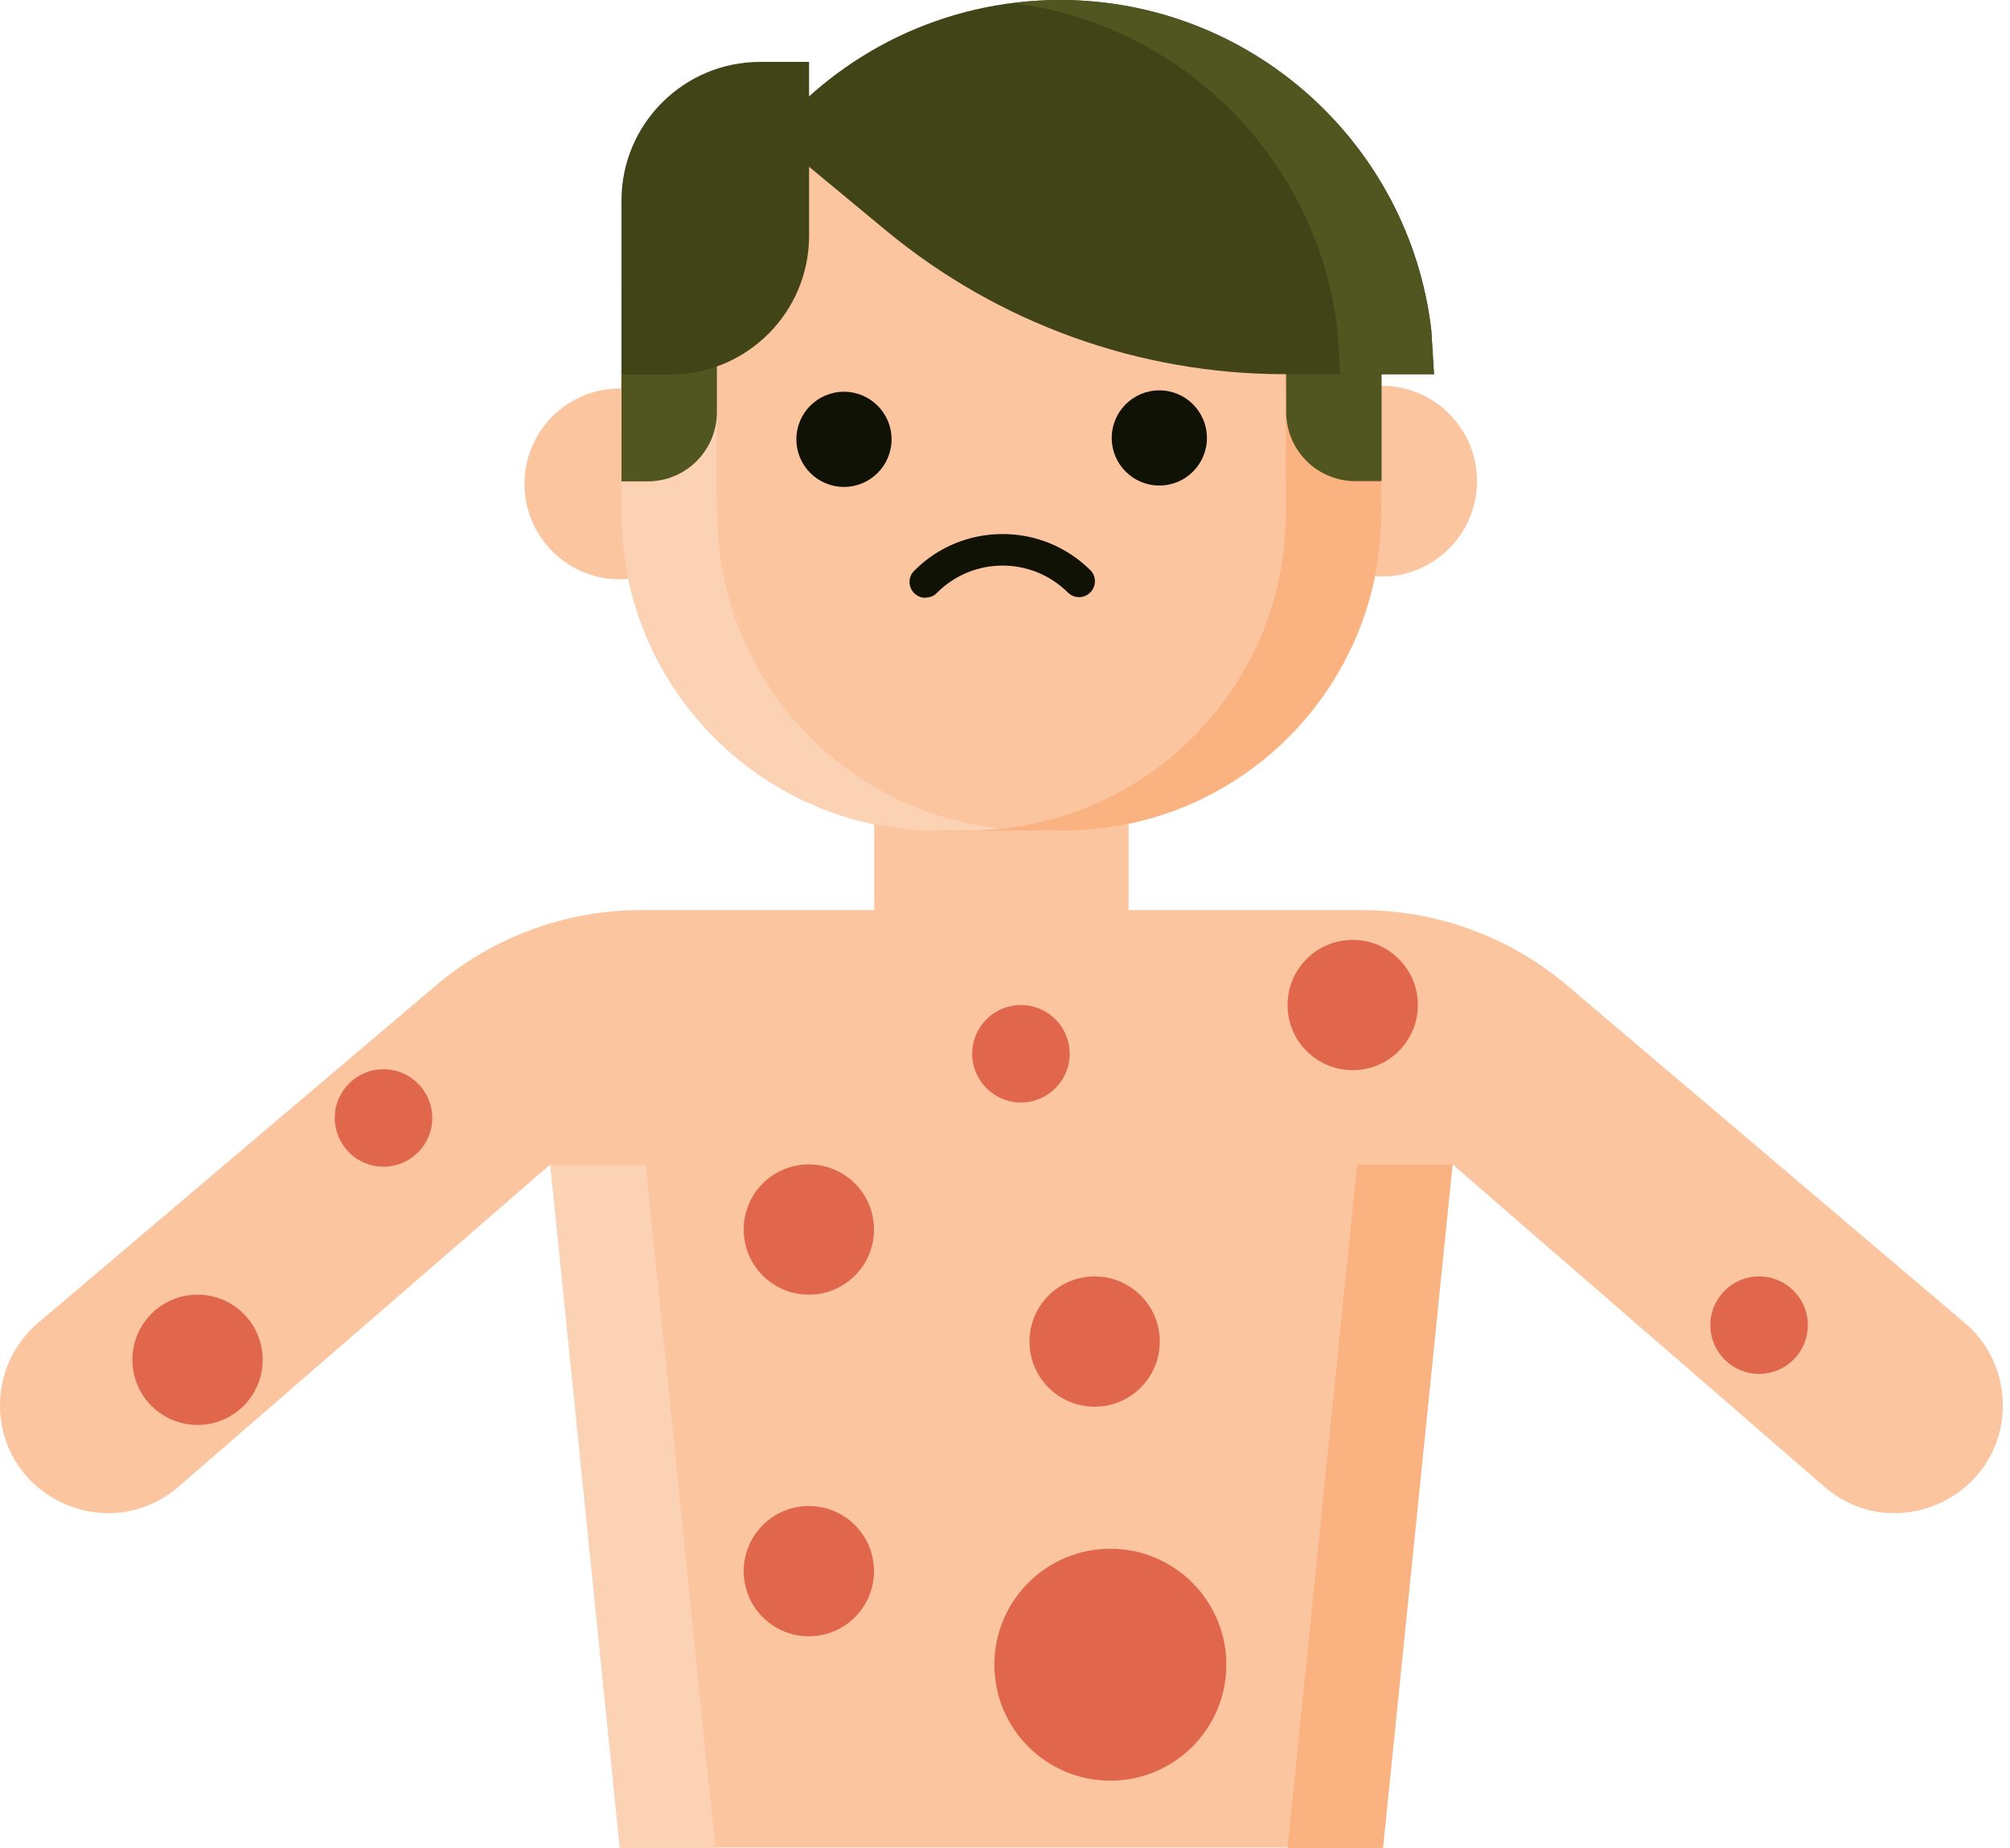 <svg width="87" height="80" viewBox="0 0 87 80" fill="none" xmlns="http://www.w3.org/2000/svg">
<g clip-path="url(#clip0_526_997)">
<path d="M59.8 24.96C62.081 24.96 63.93 23.111 63.93 20.83C63.93 18.549 62.081 16.7 59.8 16.7C57.519 16.7 55.67 18.549 55.67 20.83C55.67 23.111 57.519 24.96 59.8 24.96Z" fill="#FBC59F"/>
<path d="M26.83 25.08C29.111 25.08 30.96 23.231 30.96 20.95C30.96 18.669 29.111 16.82 26.83 16.82C24.549 16.82 22.7 18.669 22.7 20.95C22.7 23.231 24.549 25.08 26.83 25.08Z" fill="#FBC59F"/>
<path d="M37.84 32.53H48.85V42.29C48.85 44.5 47.06 46.29 44.85 46.29H41.84C39.63 46.29 37.84 44.5 37.84 42.29V32.53Z" fill="#FBC59F"/>
<path d="M45.962 3.065L40.582 3.087C32.983 3.117 26.847 9.303 26.877 16.902L26.899 22.272C26.929 29.871 33.115 36.007 40.714 35.977L46.094 35.955C53.693 35.925 59.829 29.739 59.799 22.14L59.777 16.77C59.746 9.171 53.561 3.035 45.962 3.065Z" fill="#FBC59F"/>
<path d="M31.03 22.26L31.01 16.89C30.98 9.29 37.12 3.11 44.71 3.08H46.3C46.19 3.08 46.08 3.06 45.97 3.06L40.59 3.08C32.99 3.11 26.86 9.29 26.89 16.89L26.91 22.26C26.94 29.86 33.12 36 40.73 35.97L44.53 35.95C37.08 35.8 31.07 29.75 31.05 22.26H31.03Z" fill="#FCD2B5"/>
<path d="M59.78 16.77C59.75 9.17 53.57 3.03 45.96 3.06L42.16 3.08C49.61 3.23 55.62 9.28 55.64 16.77L55.66 22.14C55.69 29.74 49.55 35.92 41.96 35.95H40.37C40.48 35.95 40.59 35.97 40.7 35.97L46.08 35.95C53.68 35.92 59.81 29.74 59.78 22.14L59.76 16.77H59.78Z" fill="#FAB280"/>
<path d="M36.53 21.08C37.668 21.08 38.59 20.158 38.59 19.02C38.59 17.882 37.668 16.96 36.53 16.96C35.392 16.96 34.47 17.882 34.47 19.02C34.47 20.158 35.392 21.08 36.53 21.08Z" fill="#111206"/>
<path d="M50.18 21.02C51.318 21.02 52.24 20.098 52.24 18.96C52.24 17.822 51.318 16.9 50.18 16.9C49.042 16.9 48.12 17.822 48.12 18.96C48.12 20.098 49.042 21.02 50.18 21.02Z" fill="#111206"/>
<path d="M40.05 25.88C39.87 25.88 39.7 25.81 39.57 25.68C39.3 25.41 39.3 24.98 39.57 24.71C41.66 22.6 45.08 22.59 47.19 24.68C47.46 24.95 47.46 25.38 47.19 25.65C46.92 25.92 46.49 25.92 46.22 25.65C44.65 24.09 42.11 24.1 40.55 25.67C40.42 25.81 40.24 25.87 40.06 25.87L40.05 25.88Z" fill="#111206"/>
<path d="M59.8 20.83H58.67C57.01 20.83 55.67 19.49 55.67 17.83V12.57H59.8V20.83Z" fill="#51551F"/>
<path d="M26.9 12.58H31.03V17.84C31.03 19.5 29.69 20.84 28.03 20.84H26.9V12.58Z" fill="#51551F"/>
<path d="M85.04 57.27L67.84 42.67C65.35 40.56 62.2 39.4 58.94 39.4H27.76C24.5 39.4 21.34 40.56 18.86 42.67L1.65 57.27C0.6 58.16 0 59.46 0 60.83C0 64.83 4.7 66.98 7.73 64.36L23.82 50.41L26.83 79.99H59.86L62.87 50.41L78.96 64.36C81.98 66.98 86.69 64.83 86.69 60.83C86.69 59.46 86.09 58.16 85.04 57.27Z" fill="#FBC59F"/>
<path d="M23.82 50.42L26.83 80H30.96L27.95 50.42H23.82Z" fill="#FCD2B5"/>
<path d="M55.73 80H59.86L62.87 50.42H58.74L55.73 80Z" fill="#FAB280"/>
<path d="M32.9 2.68H35.02V10.21C35.02 13.52 32.33 16.21 29.02 16.21H26.9V8.68C26.9 5.37 29.59 2.68 32.9 2.68Z" fill="#404417"/>
<path d="M33.39 5.87C36.36 2.29 40.85 0 45.87 0C54.17 0 61 6.24 61.95 14.28L62.07 16.2H55.61C49.31 16.2 43.21 14 38.35 9.98L33.38 5.86L33.39 5.87Z" fill="#404417"/>
<path d="M43.82 0.14C44.49 0.05 45.17 0 45.87 0C54.17 0 61 6.24 61.95 14.28L62.07 16.2H58.01L57.89 14.28C57.02 6.9 51.18 1.05 43.82 0.13V0.14Z" fill="#51551F"/>
<path d="M47.38 60.9C48.938 60.9 50.2 59.638 50.2 58.08C50.2 56.523 48.938 55.26 47.38 55.26C45.823 55.26 44.56 56.523 44.56 58.08C44.56 59.638 45.823 60.9 47.38 60.9Z" fill="#E0674C"/>
<path d="M58.55 46.33C60.107 46.33 61.37 45.067 61.37 43.51C61.37 41.953 60.107 40.69 58.55 40.69C56.992 40.69 55.73 41.953 55.73 43.51C55.73 45.067 56.992 46.33 58.55 46.33Z" fill="#E0674C"/>
<path d="M48.06 77.09C50.833 77.09 53.08 74.843 53.08 72.07C53.08 69.298 50.833 67.05 48.06 67.05C45.288 67.05 43.04 69.298 43.04 72.07C43.04 74.843 45.288 77.09 48.06 77.09Z" fill="#E0674C"/>
<path d="M35.01 56.05C36.567 56.05 37.83 54.788 37.83 53.23C37.83 51.673 36.567 50.41 35.01 50.41C33.453 50.41 32.19 51.673 32.19 53.23C32.19 54.788 33.453 56.05 35.01 56.05Z" fill="#E0674C"/>
<path d="M8.55 61.69C10.107 61.69 11.37 60.428 11.37 58.87C11.37 57.313 10.107 56.05 8.55 56.05C6.993 56.05 5.73 57.313 5.73 58.87C5.73 60.428 6.993 61.69 8.55 61.69Z" fill="#E0674C"/>
<path d="M44.19 47.73C45.355 47.73 46.3 46.785 46.3 45.62C46.3 44.455 45.355 43.51 44.19 43.51C43.025 43.51 42.08 44.455 42.08 45.62C42.08 46.785 43.025 47.73 44.19 47.73Z" fill="#E0674C"/>
<path d="M16.6 50.51C17.765 50.51 18.71 49.565 18.71 48.4C18.71 47.235 17.765 46.29 16.6 46.29C15.435 46.29 14.49 47.235 14.49 48.4C14.49 49.565 15.435 50.51 16.6 50.51Z" fill="#E0674C"/>
<path d="M76.14 59.48C77.305 59.48 78.25 58.535 78.25 57.37C78.25 56.205 77.305 55.26 76.14 55.26C74.975 55.26 74.03 56.205 74.03 57.37C74.03 58.535 74.975 59.48 76.14 59.48Z" fill="#E0674C"/>
<path d="M35.01 70.84C36.567 70.84 37.83 69.577 37.83 68.02C37.83 66.463 36.567 65.2 35.01 65.2C33.453 65.2 32.19 66.463 32.19 68.02C32.19 69.577 33.453 70.84 35.01 70.84Z" fill="#E0674C"/>
</g>
<defs>
<clipPath id="clip0_526_997">
<rect width="86.69" height="80" fill="white"/>
</clipPath>
</defs>
</svg>
